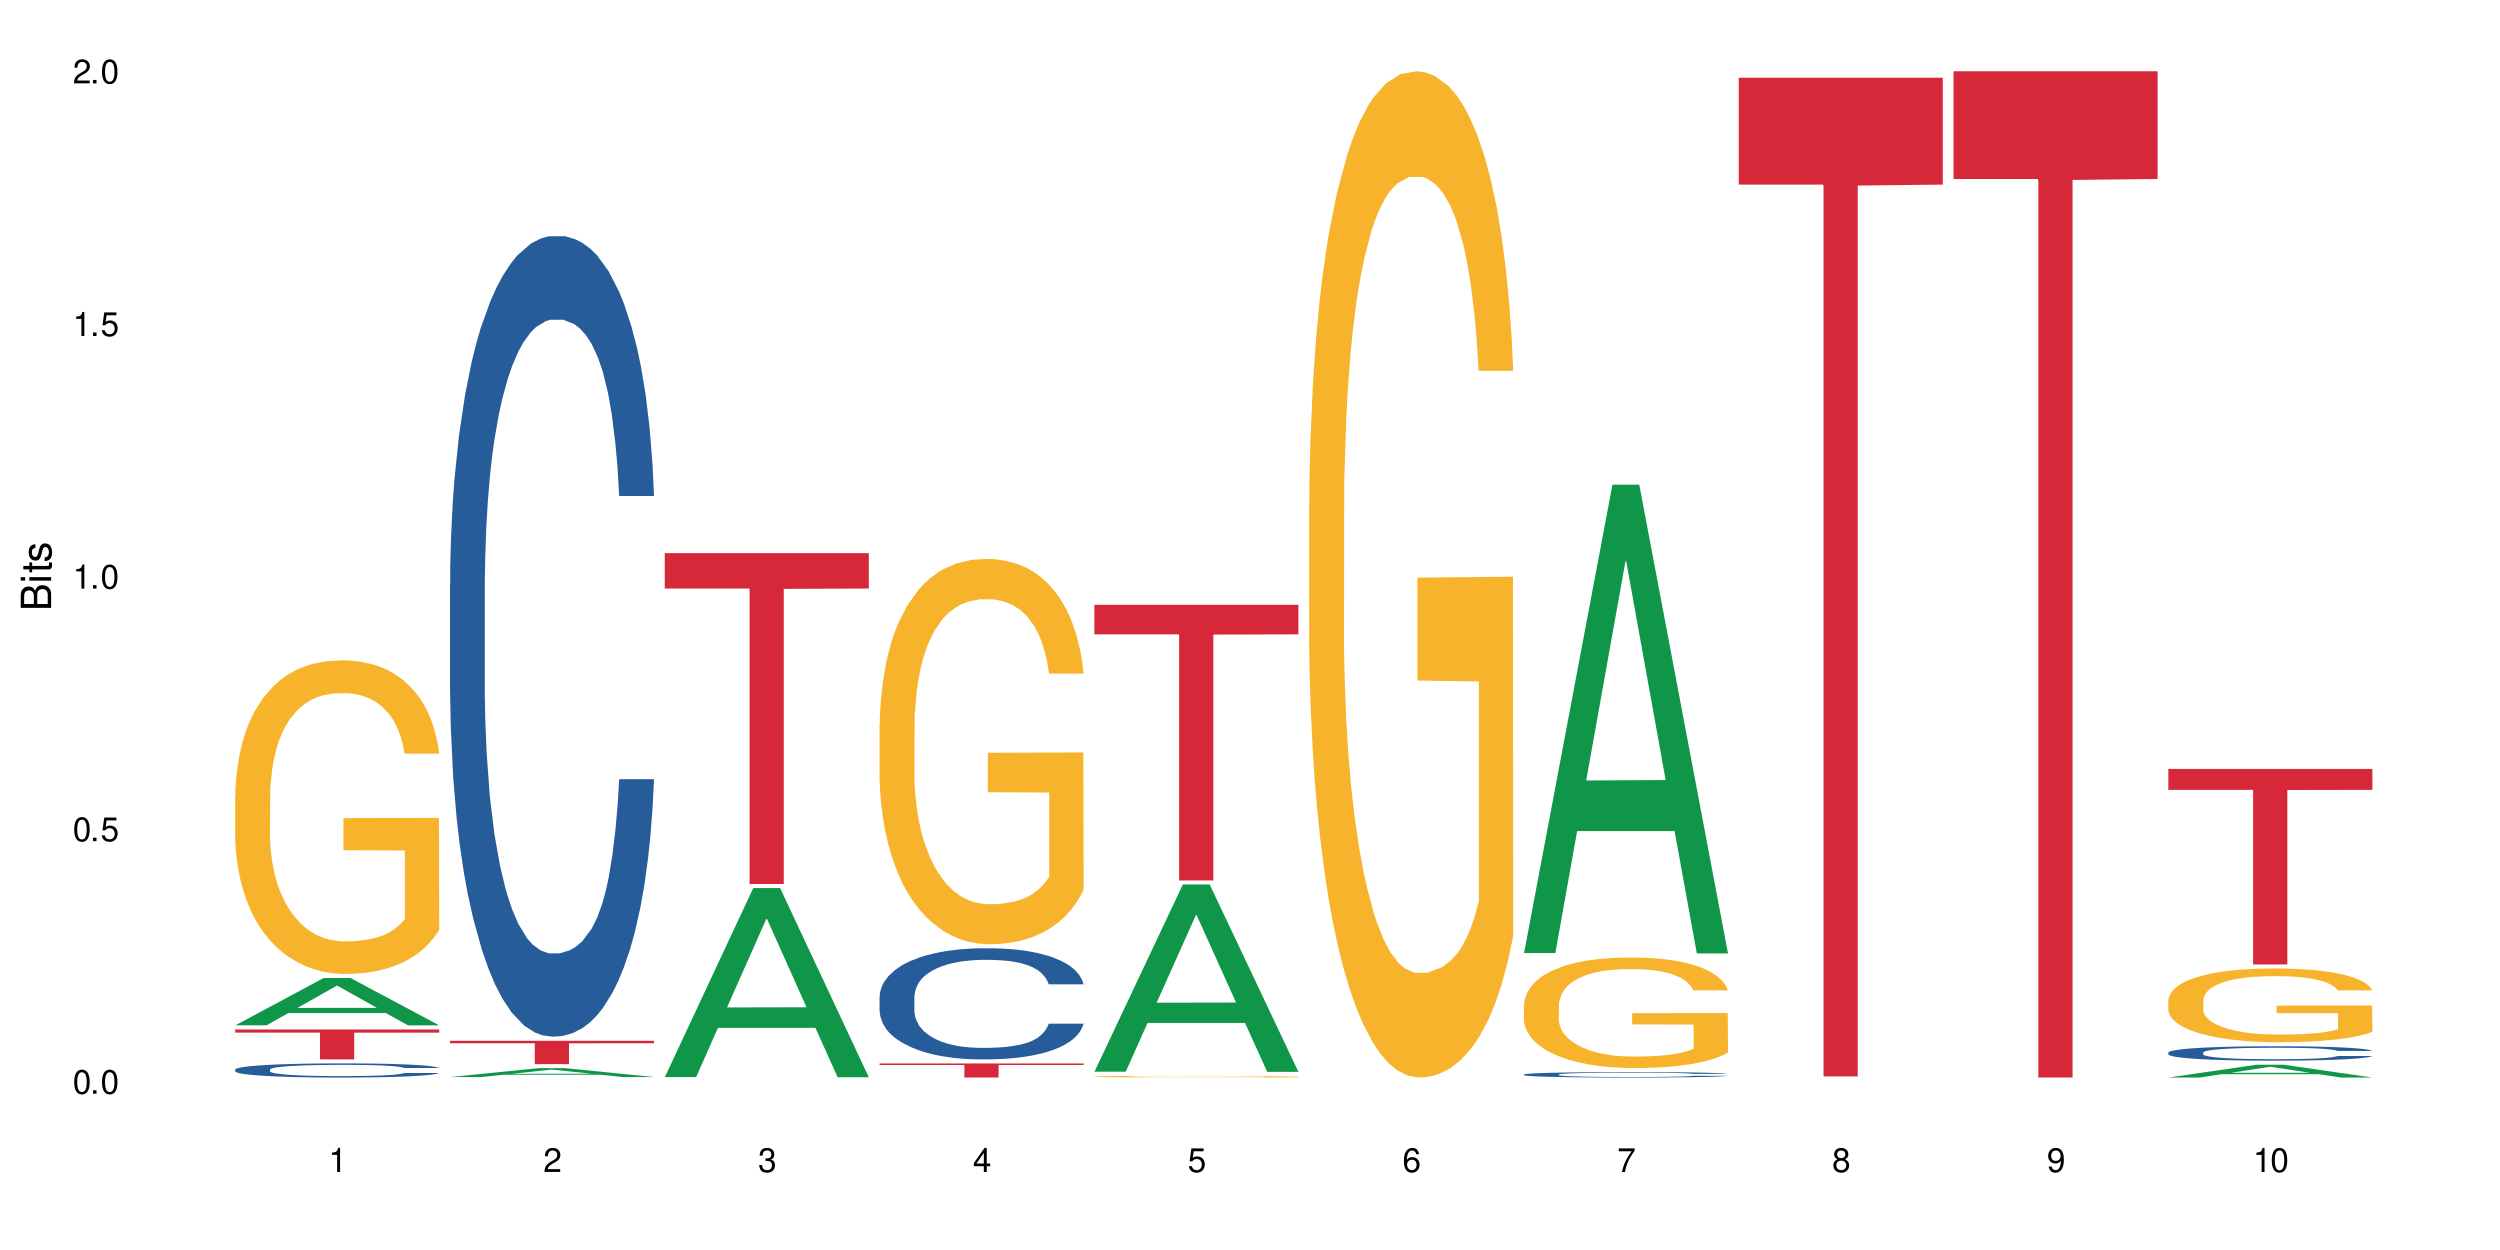 <?xml version="1.0" encoding="UTF-8"?>
<svg xmlns="http://www.w3.org/2000/svg" xmlns:xlink="http://www.w3.org/1999/xlink" width="720" height="360" viewBox="0 0 720 360">
<defs>
<g>
<g id="glyph-0-0">
</g>
<g id="glyph-0-1">
<path d="M 2.641 -6.938 C 2 -6.938 1.422 -6.656 1.078 -6.172 C 0.641 -5.562 0.406 -4.641 0.406 -3.359 C 0.406 -1.016 1.188 0.219 2.641 0.219 C 4.078 0.219 4.859 -1.016 4.859 -3.297 C 4.859 -4.641 4.656 -5.547 4.203 -6.172 C 3.844 -6.656 3.281 -6.938 2.641 -6.938 Z M 2.641 -6.188 C 3.547 -6.188 4 -5.25 4 -3.375 C 4 -1.406 3.562 -0.484 2.625 -0.484 C 1.734 -0.484 1.281 -1.438 1.281 -3.344 C 1.281 -5.25 1.734 -6.188 2.641 -6.188 Z M 2.641 -6.188 "/>
</g>
<g id="glyph-0-2">
<path d="M 1.828 -1 L 0.828 -1 L 0.828 0 L 1.828 0 Z M 1.828 -1 "/>
</g>
<g id="glyph-0-3">
<path d="M 4.562 -6.797 L 1.062 -6.797 L 0.547 -3.094 L 1.328 -3.094 C 1.719 -3.562 2.047 -3.734 2.578 -3.734 C 3.484 -3.734 4.062 -3.109 4.062 -2.094 C 4.062 -1.125 3.484 -0.531 2.578 -0.531 C 1.828 -0.531 1.375 -0.906 1.188 -1.672 L 0.328 -1.672 C 0.453 -1.109 0.547 -0.844 0.75 -0.594 C 1.125 -0.078 1.828 0.219 2.594 0.219 C 3.969 0.219 4.922 -0.781 4.922 -2.219 C 4.922 -3.562 4.031 -4.484 2.719 -4.484 C 2.25 -4.484 1.859 -4.359 1.469 -4.062 L 1.734 -5.969 L 4.562 -5.969 Z M 4.562 -6.797 "/>
</g>
<g id="glyph-0-4">
<path d="M 2.484 -4.938 L 2.484 0 L 3.328 0 L 3.328 -6.938 L 2.766 -6.938 C 2.469 -5.875 2.281 -5.734 0.984 -5.562 L 0.984 -4.938 Z M 2.484 -4.938 "/>
</g>
<g id="glyph-0-5">
<path d="M 4.859 -0.828 L 1.281 -0.828 C 1.359 -1.406 1.672 -1.781 2.5 -2.281 L 3.469 -2.828 C 4.406 -3.344 4.906 -4.062 4.906 -4.906 C 4.906 -5.484 4.672 -6.031 4.266 -6.406 C 3.859 -6.766 3.375 -6.938 2.719 -6.938 C 1.859 -6.938 1.219 -6.625 0.844 -6.031 C 0.609 -5.672 0.5 -5.234 0.484 -4.531 L 1.328 -4.531 C 1.359 -5.016 1.406 -5.281 1.531 -5.516 C 1.75 -5.938 2.188 -6.203 2.703 -6.203 C 3.469 -6.203 4.031 -5.641 4.031 -4.891 C 4.031 -4.344 3.719 -3.859 3.125 -3.516 L 2.234 -3 C 0.812 -2.172 0.406 -1.531 0.328 -0.016 L 4.859 -0.016 Z M 4.859 -0.828 "/>
</g>
<g id="glyph-0-6">
<path d="M 2.125 -3.188 L 2.578 -3.188 C 3.5 -3.188 3.984 -2.766 3.984 -1.922 C 3.984 -1.062 3.469 -0.531 2.594 -0.531 C 1.656 -0.531 1.203 -1 1.156 -2.016 L 0.312 -2.016 C 0.344 -1.453 0.438 -1.094 0.609 -0.781 C 0.953 -0.109 1.625 0.219 2.547 0.219 C 3.953 0.219 4.859 -0.625 4.859 -1.938 C 4.859 -2.828 4.516 -3.297 3.703 -3.594 C 4.344 -3.844 4.656 -4.328 4.656 -5.031 C 4.656 -6.219 3.875 -6.938 2.578 -6.938 C 1.203 -6.938 0.484 -6.172 0.453 -4.703 L 1.297 -4.703 C 1.312 -5.125 1.344 -5.359 1.453 -5.578 C 1.641 -5.969 2.062 -6.203 2.594 -6.203 C 3.344 -6.203 3.797 -5.75 3.797 -5 C 3.797 -4.516 3.609 -4.219 3.25 -4.047 C 3.016 -3.953 2.703 -3.922 2.125 -3.906 Z M 2.125 -3.188 "/>
</g>
<g id="glyph-0-7">
<path d="M 3.141 -1.672 L 3.141 0 L 3.984 0 L 3.984 -1.672 L 4.984 -1.672 L 4.984 -2.438 L 3.984 -2.438 L 3.984 -6.938 L 3.359 -6.938 L 0.266 -2.578 L 0.266 -1.672 Z M 3.141 -2.438 L 1 -2.438 L 3.141 -5.5 Z M 3.141 -2.438 "/>
</g>
<g id="glyph-0-8">
<path d="M 4.781 -5.125 C 4.609 -6.266 3.891 -6.938 2.844 -6.938 C 2.094 -6.938 1.422 -6.578 1.031 -5.953 C 0.594 -5.266 0.406 -4.422 0.406 -3.172 C 0.406 -2 0.578 -1.25 0.984 -0.641 C 1.359 -0.078 1.953 0.219 2.703 0.219 C 3.984 0.219 4.922 -0.75 4.922 -2.094 C 4.922 -3.375 4.062 -4.281 2.844 -4.281 C 2.172 -4.281 1.641 -4.031 1.281 -3.516 C 1.281 -5.234 1.828 -6.188 2.797 -6.188 C 3.391 -6.188 3.797 -5.797 3.938 -5.125 Z M 2.734 -3.531 C 3.547 -3.531 4.062 -2.953 4.062 -2.031 C 4.062 -1.156 3.484 -0.531 2.703 -0.531 C 1.922 -0.531 1.328 -1.188 1.328 -2.078 C 1.328 -2.938 1.906 -3.531 2.734 -3.531 Z M 2.734 -3.531 "/>
</g>
<g id="glyph-0-9">
<path d="M 4.984 -6.797 L 0.438 -6.797 L 0.438 -5.969 L 4.109 -5.969 C 2.5 -3.656 1.828 -2.234 1.328 0 L 2.219 0 C 2.594 -2.172 3.453 -4.047 4.984 -6.094 Z M 4.984 -6.797 "/>
</g>
<g id="glyph-0-10">
<path d="M 3.75 -3.656 C 4.469 -4.094 4.688 -4.438 4.688 -5.078 C 4.688 -6.172 3.844 -6.938 2.641 -6.938 C 1.438 -6.938 0.594 -6.172 0.594 -5.094 C 0.594 -4.438 0.812 -4.094 1.516 -3.656 C 0.734 -3.266 0.359 -2.703 0.359 -1.922 C 0.359 -0.656 1.281 0.219 2.641 0.219 C 3.984 0.219 4.922 -0.656 4.922 -1.922 C 4.922 -2.703 4.531 -3.266 3.75 -3.656 Z M 2.641 -6.188 C 3.359 -6.188 3.812 -5.75 3.812 -5.062 C 3.812 -4.406 3.344 -3.984 2.641 -3.984 C 1.922 -3.984 1.453 -4.406 1.453 -5.078 C 1.453 -5.75 1.922 -6.188 2.641 -6.188 Z M 2.641 -3.266 C 3.484 -3.266 4.062 -2.719 4.062 -1.906 C 4.062 -1.078 3.484 -0.531 2.625 -0.531 C 1.797 -0.531 1.219 -1.094 1.219 -1.906 C 1.219 -2.719 1.781 -3.266 2.641 -3.266 Z M 2.641 -3.266 "/>
</g>
<g id="glyph-0-11">
<path d="M 0.516 -1.578 C 0.672 -0.453 1.406 0.219 2.438 0.219 C 3.188 0.219 3.859 -0.141 4.266 -0.766 C 4.688 -1.453 4.891 -2.297 4.891 -3.547 C 4.891 -4.719 4.703 -5.453 4.312 -6.078 C 3.938 -6.641 3.344 -6.938 2.594 -6.938 C 1.297 -6.938 0.359 -5.969 0.359 -4.625 C 0.359 -3.344 1.234 -2.453 2.453 -2.453 C 3.094 -2.453 3.578 -2.672 4.016 -3.203 C 4 -1.484 3.469 -0.531 2.5 -0.531 C 1.906 -0.531 1.484 -0.906 1.359 -1.578 Z M 2.578 -6.203 C 3.375 -6.203 3.969 -5.531 3.969 -4.641 C 3.969 -3.797 3.391 -3.188 2.547 -3.188 C 1.734 -3.188 1.234 -3.766 1.234 -4.688 C 1.234 -5.562 1.797 -6.203 2.578 -6.203 Z M 2.578 -6.203 "/>
</g>
<g id="glyph-1-0">
</g>
<g id="glyph-1-1">
<path d="M 0 -0.953 L 0 -4.891 C 0 -5.719 -0.234 -6.344 -0.734 -6.797 C -1.188 -7.234 -1.812 -7.469 -2.5 -7.469 C -3.547 -7.469 -4.188 -7 -4.625 -5.875 C -4.984 -6.688 -5.625 -7.094 -6.531 -7.094 C -7.172 -7.094 -7.734 -6.859 -8.141 -6.391 C -8.562 -5.922 -8.75 -5.344 -8.75 -4.5 L -8.75 -0.953 Z M -4.984 -2.062 L -7.766 -2.062 L -7.766 -4.219 C -7.766 -4.844 -7.688 -5.203 -7.453 -5.5 C -7.219 -5.812 -6.859 -5.969 -6.375 -5.969 C -5.891 -5.969 -5.531 -5.812 -5.297 -5.5 C -5.062 -5.203 -4.984 -4.844 -4.984 -4.219 Z M -0.984 -2.062 L -4 -2.062 L -4 -4.781 C -4 -5.766 -3.438 -6.359 -2.484 -6.359 C -1.547 -6.359 -0.984 -5.766 -0.984 -4.781 Z M -0.984 -2.062 "/>
</g>
<g id="glyph-1-2">
<path d="M -6.281 -1.797 L -6.281 -0.797 L 0 -0.797 L 0 -1.797 Z M -8.75 -1.797 L -8.75 -0.797 L -7.484 -0.797 L -7.484 -1.797 Z M -8.75 -1.797 "/>
</g>
<g id="glyph-1-3">
<path d="M -6.281 -3.047 L -6.281 -2.016 L -8.016 -2.016 L -8.016 -1.016 L -6.281 -1.016 L -6.281 -0.172 L -5.469 -0.172 L -5.469 -1.016 L -0.719 -1.016 C -0.078 -1.016 0.281 -1.453 0.281 -2.234 C 0.281 -2.5 0.25 -2.719 0.188 -3.047 L -0.641 -3.047 C -0.609 -2.906 -0.594 -2.766 -0.594 -2.562 C -0.594 -2.141 -0.719 -2.016 -1.156 -2.016 L -5.469 -2.016 L -5.469 -3.047 Z M -6.281 -3.047 "/>
</g>
<g id="glyph-1-4">
<path d="M -4.531 -5.25 C -5.766 -5.25 -6.469 -4.422 -6.469 -2.969 C -6.469 -1.516 -5.719 -0.562 -4.547 -0.562 C -3.562 -0.562 -3.094 -1.062 -2.734 -2.562 L -2.516 -3.484 C -2.344 -4.188 -2.094 -4.469 -1.641 -4.469 C -1.047 -4.469 -0.641 -3.875 -0.641 -3 C -0.641 -2.453 -0.797 -2 -1.062 -1.75 C -1.25 -1.594 -1.422 -1.531 -1.875 -1.469 L -1.875 -0.406 C -0.422 -0.453 0.281 -1.266 0.281 -2.922 C 0.281 -4.5 -0.5 -5.516 -1.719 -5.516 C -2.656 -5.516 -3.172 -4.984 -3.469 -3.734 L -3.703 -2.766 C -3.891 -1.953 -4.156 -1.609 -4.594 -1.609 C -5.188 -1.609 -5.547 -2.125 -5.547 -2.938 C -5.547 -3.75 -5.203 -4.172 -4.531 -4.203 Z M -4.531 -5.25 "/>
</g>
</g>
</defs>
<rect x="-72" y="-36" width="864" height="432" fill="rgb(100%, 100%, 100%)" fill-opacity="1"/>
<path fill-rule="nonzero" fill="rgb(6.275%, 58.824%, 28.235%)" fill-opacity="1" d="M 67.73 295.301 L 67.793 295.289 L 93.223 281.664 L 100.945 281.664 L 126.5 295.312 L 117.52 295.312 L 111.117 291.75 L 83.051 291.75 L 76.773 295.301 L 67.73 295.301 L 85.75 290.277 L 108.543 290.262 L 97.176 283.895 L 97.051 283.879 L 96.926 283.918 L 85.688 290.262 L 85.75 290.277 Z M 67.73 295.301 "/>
<path fill-rule="nonzero" fill="rgb(14.51%, 36.078%, 60%)" fill-opacity="1" d="M 67.73 308.031 L 67.801 308.027 L 67.801 307.938 L 68.02 307.797 L 68.52 307.617 L 69.02 307.496 L 70.312 307.277 L 72.102 307.062 L 73.965 306.898 L 75.328 306.805 L 76.547 306.73 L 79.34 306.59 L 81.133 306.52 L 83.066 306.457 L 85.434 306.395 L 87.152 306.355 L 91.023 306.297 L 93.891 306.27 L 96.113 306.262 L 100.914 306.262 L 103.781 306.273 L 105.859 306.293 L 108.152 306.324 L 110.086 306.355 L 113.457 306.438 L 116.465 306.543 L 117.828 306.602 L 119.977 306.719 L 121.625 306.828 L 122.773 306.926 L 124.062 307.062 L 125.207 307.23 L 126.07 307.422 L 126.5 307.582 L 116.465 307.582 L 115.965 307.434 L 115.391 307.316 L 114.316 307.164 L 113.238 307.059 L 111.734 306.949 L 110.375 306.879 L 108.512 306.809 L 106.863 306.762 L 105.141 306.73 L 103.492 306.707 L 100.34 306.684 L 96.684 306.684 L 95.324 306.691 L 92.527 306.723 L 91.023 306.746 L 88.871 306.801 L 87.367 306.848 L 85.578 306.922 L 84.359 306.984 L 82.852 307.082 L 81.777 307.168 L 80.559 307.293 L 79.844 307.383 L 79.199 307.488 L 78.625 307.613 L 78.195 307.742 L 77.906 307.879 L 77.766 308.012 L 77.766 308.59 L 77.906 308.723 L 78.266 308.879 L 79.199 309.109 L 80.559 309.305 L 82.137 309.461 L 83.641 309.574 L 84.5 309.625 L 85.648 309.684 L 87.441 309.758 L 90.02 309.832 L 91.523 309.863 L 93.816 309.895 L 96.184 309.906 L 99.336 309.906 L 102.133 309.895 L 103.996 309.875 L 105.93 309.844 L 108.582 309.781 L 110.23 309.723 L 111.664 309.652 L 112.738 309.582 L 113.457 309.52 L 114.531 309.406 L 115.391 309.277 L 116.035 309.148 L 116.465 309.023 L 126.5 309.023 L 126.07 309.172 L 125.422 309.316 L 124.777 309.426 L 123.777 309.555 L 122.629 309.668 L 120.98 309.801 L 119.617 309.887 L 117.828 309.98 L 116.18 310.051 L 114.387 310.113 L 111.734 310.188 L 110.016 310.223 L 108.152 310.258 L 105.93 310.289 L 103.137 310.312 L 100.125 310.328 L 97.328 310.332 L 94.32 310.324 L 92.098 310.309 L 89.16 310.277 L 85.504 310.211 L 82.852 310.141 L 80.773 310.066 L 78.984 309.992 L 76.977 309.895 L 74.395 309.73 L 72.82 309.602 L 71.746 309.5 L 70.527 309.352 L 69.664 309.223 L 68.664 309.016 L 67.945 308.75 L 67.73 308.547 Z M 67.73 308.031 "/>
<path fill-rule="nonzero" fill="rgb(96.863%, 70.196%, 16.863%)" fill-opacity="1" d="M 67.73 228.859 L 67.801 228.773 L 67.801 227.125 L 68.09 223.414 L 68.805 218.297 L 69.738 214.09 L 70.742 210.793 L 71.387 209.059 L 72.461 206.586 L 73.395 204.77 L 75.758 201.059 L 78.77 197.594 L 80.418 196.105 L 82.281 194.703 L 84.93 193.137 L 86.148 192.559 L 89.875 191.238 L 94.105 190.414 L 98.762 190.168 L 100.914 190.25 L 103.852 190.582 L 107.863 191.488 L 110.16 192.312 L 111.949 193.137 L 113.812 194.211 L 116.105 195.859 L 118.258 197.84 L 119.977 199.82 L 121.695 202.293 L 123.129 204.934 L 124.348 207.82 L 125.422 211.285 L 126.07 214.172 L 126.5 217.062 L 116.535 217.062 L 115.965 214.172 L 115.32 211.945 L 114.242 209.223 L 113.168 207.242 L 112.094 205.676 L 110.086 203.531 L 108.367 202.211 L 106.215 201.059 L 104.137 200.316 L 101.773 199.82 L 100.34 199.656 L 96.543 199.656 L 93.102 200.23 L 91.094 200.891 L 89.66 201.551 L 87.656 202.789 L 86.438 203.781 L 85.719 204.438 L 83.57 206.996 L 82.137 209.305 L 81.348 210.875 L 80.344 213.348 L 79.629 215.574 L 78.84 218.875 L 78.41 221.352 L 77.836 226.961 L 77.766 241.809 L 77.98 244.945 L 78.41 248.328 L 78.984 251.297 L 79.844 254.43 L 80.703 256.824 L 82.207 260.039 L 83.496 262.188 L 84.5 263.59 L 86.438 265.816 L 87.227 266.559 L 89.09 268.043 L 91.023 269.199 L 93.387 270.188 L 95.18 270.684 L 98.047 271.094 L 101.703 271.094 L 106 270.602 L 108.727 269.941 L 110.59 269.281 L 111.809 268.703 L 113.312 267.797 L 114.387 266.969 L 115.391 266.062 L 116.609 264.66 L 116.609 244.945 L 98.906 244.863 L 98.906 235.621 L 126.426 235.539 L 126.5 267.797 L 124.992 270.023 L 123.129 272.168 L 121.34 273.816 L 119.477 275.219 L 116.824 276.789 L 114.672 277.777 L 111.375 278.934 L 108.367 279.676 L 105.215 280.168 L 102.418 280.418 L 99.121 280.5 L 96.184 280.336 L 93.031 279.84 L 90.52 279.18 L 88.227 278.355 L 85.934 277.281 L 83.066 275.551 L 81.203 274.148 L 79.27 272.414 L 77.336 270.352 L 75.613 268.125 L 74.469 266.395 L 73.32 264.414 L 72.102 261.938 L 70.957 259.133 L 70.098 256.578 L 69.309 253.688 L 68.734 250.965 L 68.16 247.254 L 67.875 244.285 L 67.73 241.727 Z M 67.73 228.859 "/>
<path fill-rule="nonzero" fill="rgb(83.922%, 15.686%, 22.353%)" fill-opacity="1" d="M 67.73 296.477 L 126.5 296.477 L 126.5 297.398 L 102.008 297.406 L 102.008 305.098 L 92.152 305.098 L 92.152 297.414 L 92.008 297.398 L 67.73 297.398 Z M 67.73 296.477 "/>
<path fill-rule="nonzero" fill="rgb(6.275%, 58.824%, 28.235%)" fill-opacity="1" d="M 129.594 310.191 L 129.656 310.188 L 155.082 307.625 L 162.805 307.625 L 188.359 310.195 L 179.383 310.195 L 172.977 309.523 L 144.91 309.523 L 138.633 310.191 L 129.594 310.191 L 147.613 309.246 L 170.402 309.242 L 159.039 308.047 L 158.914 308.043 L 158.789 308.051 L 147.547 309.242 L 147.613 309.246 Z M 129.594 310.191 "/>
<path fill-rule="nonzero" fill="rgb(14.51%, 36.078%, 60%)" fill-opacity="1" d="M 129.594 168.355 L 129.664 168.145 L 129.664 163.086 L 129.879 155.078 L 130.379 144.965 L 130.883 138.012 L 132.172 125.578 L 133.965 113.566 L 135.828 104.293 L 137.188 98.816 L 138.406 94.602 L 141.203 86.805 L 142.992 82.801 L 144.93 79.219 L 147.293 75.637 L 149.016 73.527 L 152.883 70.156 L 155.75 68.684 L 157.973 68.051 L 162.773 68.051 L 165.641 68.895 L 167.719 69.945 L 170.012 71.633 L 171.949 73.527 L 175.316 78.164 L 178.324 84.066 L 179.688 87.438 L 181.836 93.969 L 183.484 100.293 L 184.633 105.77 L 185.922 113.566 L 187.07 123.051 L 187.93 133.797 L 188.359 142.855 L 178.324 142.855 L 177.824 134.43 L 177.25 127.895 L 176.176 119.258 L 175.102 113.145 L 173.598 107.035 L 172.234 103.031 L 170.371 99.027 L 168.723 96.496 L 167.004 94.602 L 165.355 93.336 L 162.199 92.074 L 158.547 92.074 L 157.184 92.496 L 154.391 94.18 L 152.883 95.656 L 150.734 98.605 L 149.23 101.344 L 147.438 105.559 L 146.219 109.141 L 144.715 114.621 L 143.641 119.469 L 142.422 126.422 L 141.703 131.688 L 141.059 137.59 L 140.484 144.543 L 140.055 151.918 L 139.77 159.715 L 139.625 167.301 L 139.625 199.965 L 139.77 207.551 L 140.129 216.398 L 141.059 229.254 L 142.422 240.422 L 143.996 249.273 L 145.504 255.594 L 146.363 258.543 L 147.508 261.914 L 149.301 266.129 L 151.879 270.344 L 153.387 272.031 L 155.68 273.715 L 158.043 274.559 L 161.199 274.559 L 163.992 273.715 L 165.855 272.664 L 167.789 270.977 L 170.441 267.395 L 172.09 264.023 L 173.523 260.02 L 174.598 256.016 L 175.316 252.645 L 176.391 246.113 L 177.25 238.945 L 177.895 231.57 L 178.324 224.406 L 188.359 224.406 L 187.93 232.836 L 187.285 241.055 L 186.641 247.164 L 185.637 254.539 L 184.488 261.074 L 182.84 268.449 L 181.48 273.297 L 179.688 278.562 L 178.039 282.566 L 176.246 286.148 L 173.598 290.363 L 171.875 292.473 L 170.012 294.367 L 167.789 296.055 L 164.996 297.527 L 161.984 298.371 L 159.191 298.582 L 156.18 298.16 L 153.957 297.316 L 151.02 295.422 L 147.367 291.629 L 144.715 287.625 L 142.637 283.621 L 140.844 279.406 L 138.836 273.715 L 136.258 264.445 L 134.68 257.281 L 133.605 251.379 L 132.387 243.16 L 131.527 235.785 L 130.523 223.984 L 129.809 209.023 L 129.594 197.434 Z M 129.594 168.355 "/>
<path fill-rule="nonzero" fill="rgb(83.922%, 15.686%, 22.353%)" fill-opacity="1" d="M 129.594 299.746 L 188.359 299.746 L 188.359 300.465 L 163.867 300.473 L 163.867 306.461 L 154.012 306.461 L 154.012 300.477 L 153.871 300.465 L 129.594 300.465 Z M 129.594 299.746 "/>
<path fill-rule="nonzero" fill="rgb(6.275%, 58.824%, 28.235%)" fill-opacity="1" d="M 191.453 310.195 L 191.516 310.145 L 216.945 255.754 L 224.668 255.754 L 250.219 310.246 L 241.242 310.246 L 234.84 296.02 L 206.773 296.02 L 200.492 310.195 L 191.453 310.195 L 209.473 290.137 L 232.266 290.086 L 220.898 264.656 L 220.773 264.605 L 220.648 264.758 L 209.41 290.086 L 209.473 290.137 Z M 191.453 310.195 "/>
<path fill-rule="nonzero" fill="rgb(83.922%, 15.686%, 22.353%)" fill-opacity="1" d="M 191.453 159.301 L 250.219 159.301 L 250.219 169.5 L 225.727 169.59 L 225.727 254.59 L 215.875 254.59 L 215.875 169.68 L 215.73 169.5 L 191.453 169.5 Z M 191.453 159.301 "/>
<path fill-rule="nonzero" fill="rgb(14.51%, 36.078%, 60%)" fill-opacity="1" d="M 253.312 287.039 L 253.387 287.008 L 253.387 286.305 L 253.602 285.195 L 254.102 283.789 L 254.605 282.824 L 255.895 281.098 L 257.684 279.43 L 259.547 278.145 L 260.91 277.383 L 262.129 276.797 L 264.922 275.715 L 266.715 275.16 L 268.652 274.664 L 271.016 274.164 L 272.734 273.871 L 276.605 273.406 L 279.473 273.199 L 281.695 273.113 L 286.496 273.113 L 289.363 273.23 L 291.441 273.375 L 293.734 273.609 L 295.668 273.871 L 299.039 274.516 L 302.047 275.336 L 303.41 275.805 L 305.559 276.711 L 307.207 277.59 L 308.355 278.348 L 309.645 279.43 L 310.793 280.746 L 311.652 282.238 L 312.082 283.496 L 302.047 283.496 L 301.547 282.328 L 300.973 281.422 L 299.898 280.223 L 298.824 279.371 L 297.316 278.523 L 295.957 277.969 L 294.094 277.414 L 292.445 277.062 L 290.723 276.797 L 289.074 276.621 L 285.922 276.449 L 282.266 276.449 L 280.906 276.508 L 278.109 276.738 L 276.605 276.945 L 274.457 277.355 L 272.949 277.734 L 271.16 278.32 L 269.941 278.816 L 268.434 279.578 L 267.359 280.25 L 266.141 281.215 L 265.426 281.949 L 264.781 282.766 L 264.207 283.73 L 263.777 284.758 L 263.492 285.84 L 263.348 286.891 L 263.348 291.426 L 263.492 292.48 L 263.848 293.707 L 264.781 295.492 L 266.141 297.043 L 267.719 298.273 L 269.223 299.148 L 270.082 299.559 L 271.23 300.027 L 273.023 300.613 L 275.602 301.199 L 277.105 301.43 L 279.402 301.664 L 281.766 301.781 L 284.918 301.781 L 287.715 301.664 L 289.578 301.52 L 291.512 301.285 L 294.164 300.789 L 295.812 300.32 L 297.246 299.766 L 298.32 299.207 L 299.039 298.738 L 300.113 297.832 L 300.973 296.84 L 301.617 295.816 L 302.047 294.82 L 312.082 294.82 L 311.652 295.988 L 311.008 297.133 L 310.363 297.98 L 309.359 299.004 L 308.211 299.91 L 306.562 300.934 L 305.203 301.605 L 303.41 302.34 L 301.762 302.895 L 299.969 303.391 L 297.316 303.977 L 295.598 304.27 L 293.734 304.531 L 291.512 304.766 L 288.719 304.973 L 285.707 305.09 L 282.914 305.117 L 279.902 305.059 L 277.68 304.941 L 274.742 304.68 L 271.086 304.152 L 268.434 303.598 L 266.355 303.039 L 264.566 302.457 L 262.559 301.664 L 259.98 300.379 L 258.402 299.383 L 257.328 298.566 L 256.109 297.422 L 255.25 296.398 L 254.246 294.762 L 253.527 292.684 L 253.312 291.074 Z M 253.312 287.039 "/>
<path fill-rule="nonzero" fill="rgb(96.863%, 70.196%, 16.863%)" fill-opacity="1" d="M 253.312 208.492 L 253.387 208.391 L 253.387 206.363 L 253.672 201.805 L 254.387 195.52 L 255.32 190.348 L 256.324 186.293 L 256.969 184.164 L 258.043 181.125 L 258.977 178.895 L 261.34 174.332 L 264.352 170.074 L 266 168.25 L 267.863 166.527 L 270.516 164.602 L 271.73 163.891 L 275.461 162.27 L 279.688 161.258 L 284.348 160.953 L 286.496 161.055 L 289.434 161.461 L 293.449 162.574 L 295.742 163.59 L 297.531 164.602 L 299.395 165.918 L 301.691 167.945 L 303.84 170.379 L 305.559 172.812 L 307.281 175.852 L 308.715 179.098 L 309.93 182.645 L 311.008 186.902 L 311.652 190.449 L 312.082 193.996 L 302.121 193.996 L 301.547 190.449 L 300.902 187.715 L 299.824 184.367 L 298.75 181.934 L 297.676 180.008 L 295.668 177.375 L 293.949 175.754 L 291.801 174.332 L 289.723 173.422 L 287.355 172.812 L 285.922 172.609 L 282.125 172.609 L 278.684 173.32 L 276.676 174.129 L 275.242 174.941 L 273.238 176.461 L 272.02 177.68 L 271.301 178.488 L 269.152 181.633 L 267.719 184.469 L 266.93 186.395 L 265.926 189.438 L 265.211 192.172 L 264.422 196.227 L 263.992 199.27 L 263.418 206.16 L 263.348 224.406 L 263.562 228.258 L 263.992 232.414 L 264.566 236.066 L 265.426 239.918 L 266.285 242.855 L 267.789 246.809 L 269.082 249.445 L 270.082 251.168 L 272.02 253.906 L 272.809 254.816 L 274.672 256.641 L 276.605 258.062 L 278.973 259.277 L 280.762 259.887 L 283.629 260.395 L 287.285 260.395 L 291.586 259.785 L 294.309 258.973 L 296.172 258.164 L 297.391 257.453 L 298.895 256.34 L 299.969 255.324 L 300.973 254.211 L 302.191 252.484 L 302.191 228.258 L 284.488 228.16 L 284.488 216.805 L 312.008 216.703 L 312.082 256.34 L 310.578 259.074 L 308.715 261.711 L 306.922 263.738 L 305.059 265.461 L 302.406 267.387 L 300.258 268.602 L 296.961 270.023 L 293.949 270.934 L 290.797 271.543 L 288 271.848 L 284.703 271.949 L 281.766 271.746 L 278.613 271.137 L 276.105 270.328 L 273.812 269.312 L 271.516 267.996 L 268.652 265.867 L 266.789 264.145 L 264.852 262.016 L 262.918 259.48 L 261.195 256.742 L 260.051 254.613 L 258.902 252.184 L 257.684 249.141 L 256.539 245.695 L 255.68 242.551 L 254.891 239.004 L 254.316 235.66 L 253.742 231.098 L 253.457 227.449 L 253.312 224.305 Z M 253.312 208.492 "/>
<path fill-rule="nonzero" fill="rgb(83.922%, 15.686%, 22.353%)" fill-opacity="1" d="M 253.312 306.281 L 312.082 306.281 L 312.082 306.715 L 287.59 306.719 L 287.59 310.332 L 277.734 310.332 L 277.734 306.723 L 277.594 306.715 L 253.312 306.715 Z M 253.312 306.281 "/>
<path fill-rule="nonzero" fill="rgb(6.275%, 58.824%, 28.235%)" fill-opacity="1" d="M 315.176 308.645 L 315.238 308.594 L 340.664 254.734 L 348.387 254.734 L 373.941 308.695 L 364.965 308.695 L 358.559 294.609 L 330.496 294.609 L 324.215 308.645 L 315.176 308.645 L 333.195 288.781 L 355.984 288.73 L 344.621 263.551 L 344.496 263.5 L 344.371 263.652 L 333.133 288.73 L 333.195 288.781 Z M 315.176 308.645 "/>
<path fill-rule="nonzero" fill="rgb(96.863%, 70.196%, 16.863%)" fill-opacity="1" d="M 315.176 310.062 L 315.246 310.062 L 315.246 310.051 L 315.531 310.031 L 316.25 310.008 L 317.18 309.984 L 318.184 309.969 L 318.828 309.957 L 319.906 309.945 L 320.836 309.934 L 323.203 309.914 L 326.211 309.898 L 327.859 309.891 L 329.723 309.883 L 332.375 309.875 L 333.594 309.871 L 337.32 309.863 L 341.547 309.859 L 351.297 309.859 L 355.309 309.867 L 357.602 309.871 L 359.395 309.875 L 361.258 309.879 L 363.551 309.891 L 365.699 309.898 L 367.422 309.91 L 369.141 309.922 L 370.574 309.938 L 371.793 309.953 L 372.867 309.969 L 373.512 309.984 L 373.941 310 L 363.98 310 L 363.406 309.984 L 362.762 309.973 L 361.688 309.957 L 360.613 309.949 L 359.535 309.941 L 357.531 309.93 L 355.809 309.922 L 353.66 309.914 L 351.582 309.914 L 349.215 309.91 L 340.547 309.91 L 338.539 309.914 L 337.105 309.918 L 335.098 309.926 L 333.879 309.93 L 333.164 309.934 L 331.012 309.945 L 329.578 309.961 L 328.793 309.969 L 327.789 309.98 L 327.07 309.992 L 326.281 310.008 L 325.852 310.023 L 325.281 310.051 L 325.207 310.129 L 325.422 310.145 L 325.852 310.164 L 326.426 310.18 L 327.285 310.195 L 328.145 310.207 L 329.652 310.227 L 330.941 310.238 L 331.945 310.242 L 333.879 310.254 L 334.668 310.258 L 336.531 310.266 L 338.465 310.273 L 340.832 310.277 L 342.625 310.281 L 353.445 310.281 L 356.168 310.277 L 358.031 310.273 L 359.25 310.27 L 360.754 310.266 L 361.832 310.262 L 362.832 310.258 L 364.051 310.25 L 364.051 310.145 L 346.352 310.145 L 346.352 310.098 L 373.871 310.098 L 373.941 310.266 L 372.438 310.277 L 370.574 310.289 L 368.781 310.297 L 366.918 310.305 L 364.266 310.312 L 362.117 310.316 L 358.82 310.324 L 355.809 310.328 L 352.656 310.332 L 343.625 310.332 L 340.473 310.328 L 337.965 310.324 L 333.379 310.316 L 330.512 310.305 L 328.648 310.301 L 326.715 310.289 L 324.777 310.277 L 323.059 310.266 L 321.91 310.258 L 320.766 310.25 L 319.547 310.234 L 318.398 310.219 L 317.539 310.207 L 316.75 310.191 L 316.18 310.176 L 315.605 310.156 L 315.316 310.145 L 315.176 310.129 Z M 315.176 310.062 "/>
<path fill-rule="nonzero" fill="rgb(83.922%, 15.686%, 22.353%)" fill-opacity="1" d="M 315.176 174.188 L 373.941 174.188 L 373.941 182.688 L 349.449 182.762 L 349.449 253.57 L 339.594 253.57 L 339.594 182.836 L 339.453 182.688 L 315.176 182.688 Z M 315.176 174.188 "/>
<path fill-rule="nonzero" fill="rgb(96.863%, 70.196%, 16.863%)" fill-opacity="1" d="M 377.035 144.652 L 377.105 144.387 L 377.105 139.094 L 377.395 127.184 L 378.109 110.777 L 379.043 97.277 L 380.047 86.691 L 380.691 81.133 L 381.766 73.195 L 382.695 67.371 L 385.062 55.461 L 388.07 44.348 L 389.719 39.582 L 391.582 35.082 L 394.234 30.055 L 395.453 28.203 L 399.18 23.965 L 403.41 21.32 L 408.066 20.527 L 410.219 20.789 L 413.156 21.848 L 417.168 24.762 L 419.461 27.406 L 421.254 30.055 L 423.117 33.496 L 425.41 38.789 L 427.562 45.141 L 429.281 51.492 L 431 59.43 L 432.434 67.902 L 433.652 77.164 L 434.727 88.281 L 435.375 97.543 L 435.805 106.805 L 425.84 106.805 L 425.27 97.543 L 424.621 90.398 L 423.547 81.664 L 422.473 75.312 L 421.398 70.281 L 419.391 63.402 L 417.672 59.168 L 415.52 55.461 L 413.441 53.078 L 411.078 51.492 L 409.645 50.961 L 405.848 50.961 L 402.406 52.816 L 400.398 54.934 L 398.965 57.051 L 396.961 61.02 L 395.742 64.195 L 395.023 66.312 L 392.875 74.516 L 391.441 81.93 L 390.652 86.957 L 389.648 94.898 L 388.934 102.043 L 388.145 112.629 L 387.715 120.57 L 387.141 138.566 L 387.07 186.207 L 387.285 196.262 L 387.715 207.113 L 388.289 216.641 L 389.148 226.699 L 390.008 234.375 L 391.512 244.695 L 392.801 251.578 L 393.805 256.078 L 395.742 263.223 L 396.527 265.605 L 398.391 270.367 L 400.328 274.074 L 402.691 277.25 L 404.484 278.836 L 407.352 280.16 L 411.008 280.16 L 415.305 278.574 L 418.031 276.457 L 419.895 274.34 L 421.109 272.484 L 422.617 269.574 L 423.691 266.926 L 424.695 264.016 L 425.914 259.516 L 425.914 196.262 L 408.211 195.996 L 408.211 166.355 L 435.73 166.09 L 435.805 269.574 L 434.297 276.719 L 432.434 283.602 L 430.645 288.895 L 428.781 293.395 L 426.129 298.422 L 423.977 301.598 L 420.68 305.305 L 417.672 307.688 L 414.52 309.273 L 411.723 310.066 L 408.426 310.332 L 405.488 309.805 L 402.336 308.215 L 399.824 306.098 L 397.531 303.453 L 395.238 300.012 L 392.371 294.453 L 390.508 289.953 L 388.574 284.395 L 386.641 277.777 L 384.918 270.633 L 383.773 265.074 L 382.625 258.723 L 381.406 250.781 L 380.262 241.785 L 379.398 233.578 L 378.613 224.316 L 378.039 215.582 L 377.465 203.672 L 377.18 194.145 L 377.035 185.941 Z M 377.035 144.652 "/>
<path fill-rule="nonzero" fill="rgb(6.275%, 58.824%, 28.235%)" fill-opacity="1" d="M 438.895 274.477 L 438.957 274.348 L 464.387 139.582 L 472.109 139.582 L 497.664 274.602 L 488.688 274.602 L 482.281 239.355 L 454.215 239.355 L 447.938 274.477 L 438.895 274.477 L 456.914 224.777 L 479.707 224.652 L 468.344 161.641 L 468.219 161.516 L 468.09 161.895 L 456.852 224.652 L 456.914 224.777 Z M 438.895 274.477 "/>
<path fill-rule="nonzero" fill="rgb(14.51%, 36.078%, 60%)" fill-opacity="1" d="M 438.895 309.445 L 438.969 309.445 L 438.969 309.41 L 439.184 309.355 L 439.684 309.285 L 440.188 309.238 L 441.477 309.156 L 443.27 309.074 L 445.133 309.008 L 446.492 308.973 L 447.711 308.945 L 450.508 308.891 L 452.297 308.863 L 454.234 308.84 L 456.598 308.816 L 458.316 308.801 L 462.188 308.777 L 465.055 308.766 L 467.277 308.762 L 472.078 308.762 L 474.945 308.77 L 477.023 308.777 L 479.316 308.789 L 481.254 308.801 L 484.621 308.832 L 487.629 308.871 L 488.992 308.895 L 491.141 308.938 L 492.789 308.98 L 493.938 309.02 L 495.227 309.074 L 496.375 309.137 L 497.234 309.211 L 497.664 309.273 L 487.629 309.273 L 487.129 309.215 L 486.555 309.172 L 485.48 309.113 L 484.406 309.07 L 482.898 309.027 L 481.539 309 L 479.676 308.973 L 478.027 308.957 L 476.309 308.945 L 474.66 308.934 L 471.504 308.926 L 467.852 308.926 L 466.488 308.93 L 463.691 308.941 L 462.188 308.949 L 460.039 308.973 L 458.535 308.988 L 456.742 309.02 L 455.523 309.043 L 454.02 309.078 L 452.941 309.113 L 451.727 309.16 L 451.008 309.195 L 450.363 309.234 L 449.789 309.285 L 449.359 309.332 L 449.074 309.387 L 448.93 309.438 L 448.93 309.66 L 449.074 309.711 L 449.43 309.773 L 450.363 309.859 L 451.727 309.938 L 453.301 309.996 L 454.805 310.039 L 455.668 310.059 L 456.812 310.082 L 458.605 310.113 L 461.184 310.141 L 462.691 310.152 L 464.984 310.164 L 467.348 310.168 L 470.5 310.168 L 473.297 310.164 L 475.16 310.156 L 477.094 310.145 L 479.746 310.121 L 481.395 310.098 L 482.828 310.07 L 483.902 310.043 L 484.621 310.02 L 485.695 309.977 L 486.555 309.926 L 487.199 309.875 L 487.629 309.828 L 497.664 309.828 L 497.234 309.887 L 496.59 309.941 L 495.945 309.98 L 494.941 310.031 L 493.793 310.078 L 492.145 310.129 L 490.785 310.16 L 488.992 310.195 L 487.344 310.223 L 485.551 310.246 L 482.898 310.277 L 481.18 310.289 L 479.316 310.305 L 477.094 310.316 L 474.301 310.324 L 471.289 310.332 L 468.496 310.332 L 465.484 310.328 L 463.262 310.324 L 460.324 310.312 L 456.668 310.285 L 454.02 310.258 L 451.941 310.23 L 450.148 310.203 L 448.141 310.164 L 445.562 310.102 L 443.984 310.051 L 442.91 310.012 L 441.691 309.957 L 440.832 309.906 L 439.828 309.824 L 439.109 309.723 L 438.895 309.645 Z M 438.895 309.445 "/>
<path fill-rule="nonzero" fill="rgb(96.863%, 70.196%, 16.863%)" fill-opacity="1" d="M 438.895 289.398 L 438.969 289.371 L 438.969 288.789 L 439.254 287.48 L 439.973 285.68 L 440.902 284.195 L 441.906 283.035 L 442.551 282.422 L 443.625 281.551 L 444.559 280.91 L 446.922 279.602 L 449.934 278.383 L 451.582 277.859 L 453.445 277.363 L 456.098 276.812 L 457.316 276.609 L 461.043 276.145 L 465.27 275.852 L 469.93 275.766 L 472.078 275.797 L 475.016 275.91 L 479.031 276.23 L 481.324 276.523 L 483.117 276.812 L 484.98 277.191 L 487.273 277.773 L 489.422 278.469 L 491.141 279.168 L 492.863 280.039 L 494.297 280.969 L 495.516 281.988 L 496.59 283.207 L 497.234 284.227 L 497.664 285.242 L 487.703 285.242 L 487.129 284.227 L 486.484 283.441 L 485.41 282.48 L 484.332 281.785 L 483.258 281.23 L 481.254 280.477 L 479.531 280.012 L 477.383 279.602 L 475.305 279.34 L 472.938 279.168 L 471.504 279.109 L 467.707 279.109 L 464.266 279.312 L 462.262 279.547 L 460.828 279.777 L 458.82 280.215 L 457.602 280.562 L 456.887 280.797 L 454.734 281.695 L 453.301 282.512 L 452.512 283.062 L 451.512 283.934 L 450.793 284.719 L 450.004 285.883 L 449.574 286.754 L 449 288.73 L 448.93 293.965 L 449.145 295.07 L 449.574 296.262 L 450.148 297.309 L 451.008 298.414 L 451.867 299.254 L 453.375 300.391 L 454.664 301.145 L 455.668 301.641 L 457.602 302.426 L 458.391 302.688 L 460.254 303.211 L 462.188 303.617 L 464.555 303.965 L 466.344 304.141 L 469.211 304.285 L 472.867 304.285 L 477.168 304.109 L 479.891 303.879 L 481.754 303.645 L 482.973 303.441 L 484.477 303.121 L 485.551 302.832 L 486.555 302.512 L 487.773 302.016 L 487.773 295.07 L 470.07 295.039 L 470.07 291.785 L 497.594 291.754 L 497.664 303.121 L 496.16 303.906 L 494.297 304.664 L 492.504 305.246 L 490.641 305.738 L 487.988 306.289 L 485.84 306.641 L 482.543 307.047 L 479.531 307.309 L 476.379 307.484 L 473.582 307.57 L 470.285 307.598 L 467.348 307.539 L 464.195 307.367 L 461.688 307.133 L 459.395 306.844 L 457.102 306.465 L 454.234 305.855 L 452.371 305.359 L 450.434 304.75 L 448.5 304.023 L 446.781 303.238 L 445.633 302.629 L 444.484 301.93 L 443.27 301.059 L 442.121 300.07 L 441.262 299.168 L 440.473 298.152 L 439.898 297.191 L 439.328 295.883 L 439.039 294.836 L 438.895 293.934 Z M 438.895 289.398 "/>
<path fill-rule="nonzero" fill="rgb(83.922%, 15.686%, 22.353%)" fill-opacity="1" d="M 500.758 22.379 L 559.523 22.379 L 559.523 53.168 L 535.031 53.438 L 535.031 310.004 L 525.18 310.004 L 525.18 53.707 L 525.035 53.168 L 500.758 53.168 Z M 500.758 22.379 "/>
<path fill-rule="nonzero" fill="rgb(83.922%, 15.686%, 22.353%)" fill-opacity="1" d="M 562.617 20.527 L 621.387 20.527 L 621.387 51.547 L 596.895 51.82 L 596.895 310.332 L 587.039 310.332 L 587.039 52.094 L 586.895 51.547 L 562.617 51.547 Z M 562.617 20.527 "/>
<path fill-rule="nonzero" fill="rgb(6.275%, 58.824%, 28.235%)" fill-opacity="1" d="M 624.48 310.328 L 624.543 310.324 L 649.969 306.637 L 657.691 306.637 L 683.246 310.332 L 674.27 310.332 L 667.863 309.367 L 639.797 309.367 L 633.52 310.328 L 624.48 310.328 L 642.5 308.969 L 665.289 308.965 L 653.926 307.242 L 653.801 307.238 L 653.676 307.25 L 642.438 308.965 L 642.5 308.969 Z M 624.48 310.328 "/>
<path fill-rule="nonzero" fill="rgb(14.51%, 36.078%, 60%)" fill-opacity="1" d="M 624.48 303.129 L 624.551 303.125 L 624.551 303.031 L 624.766 302.887 L 625.266 302.707 L 625.77 302.582 L 627.059 302.355 L 628.852 302.141 L 630.715 301.973 L 632.074 301.875 L 633.293 301.797 L 636.09 301.656 L 637.879 301.586 L 639.816 301.52 L 642.18 301.457 L 643.902 301.418 L 647.77 301.359 L 650.637 301.332 L 652.859 301.32 L 657.66 301.32 L 660.527 301.336 L 662.605 301.355 L 664.898 301.383 L 666.836 301.418 L 670.203 301.504 L 673.215 301.609 L 674.574 301.668 L 676.727 301.789 L 678.375 301.902 L 679.52 302 L 680.809 302.141 L 681.957 302.312 L 682.816 302.504 L 683.246 302.668 L 673.215 302.668 L 672.711 302.516 L 672.137 302.398 L 671.062 302.242 L 669.988 302.133 L 668.484 302.023 L 667.121 301.949 L 665.258 301.879 L 663.609 301.832 L 661.891 301.797 L 660.242 301.777 L 657.086 301.754 L 653.434 301.754 L 652.07 301.762 L 649.277 301.789 L 647.77 301.816 L 645.621 301.871 L 644.117 301.922 L 642.324 301.996 L 641.105 302.062 L 639.602 302.16 L 638.527 302.246 L 637.309 302.371 L 636.59 302.469 L 635.945 302.574 L 635.371 302.699 L 634.941 302.832 L 634.656 302.973 L 634.512 303.109 L 634.512 303.699 L 634.656 303.832 L 635.016 303.992 L 635.945 304.227 L 637.309 304.426 L 638.883 304.586 L 640.391 304.699 L 641.25 304.754 L 642.395 304.812 L 644.188 304.891 L 646.766 304.965 L 648.273 304.996 L 650.566 305.027 L 652.93 305.043 L 656.086 305.043 L 658.879 305.027 L 660.742 305.008 L 662.68 304.977 L 665.328 304.914 L 666.977 304.852 L 668.41 304.781 L 669.488 304.707 L 670.203 304.648 L 671.277 304.527 L 672.137 304.398 L 672.781 304.266 L 673.215 304.137 L 683.246 304.137 L 682.816 304.289 L 682.172 304.438 L 681.527 304.547 L 680.523 304.68 L 679.375 304.797 L 677.727 304.93 L 676.367 305.02 L 674.574 305.113 L 672.926 305.188 L 671.133 305.25 L 668.484 305.328 L 666.762 305.363 L 664.898 305.398 L 662.68 305.43 L 659.883 305.457 L 656.871 305.469 L 654.078 305.473 L 651.066 305.469 L 648.848 305.453 L 645.906 305.418 L 642.254 305.348 L 639.602 305.277 L 637.523 305.203 L 635.73 305.129 L 633.723 305.027 L 631.145 304.859 L 629.566 304.73 L 628.492 304.625 L 627.273 304.477 L 626.414 304.344 L 625.41 304.129 L 624.695 303.859 L 624.48 303.652 Z M 624.48 303.129 "/>
<path fill-rule="nonzero" fill="rgb(96.863%, 70.196%, 16.863%)" fill-opacity="1" d="M 624.48 288.016 L 624.551 287.996 L 624.551 287.609 L 624.836 286.738 L 625.555 285.535 L 626.484 284.547 L 627.488 283.77 L 628.133 283.363 L 629.207 282.781 L 630.141 282.355 L 632.504 281.48 L 635.516 280.668 L 637.164 280.32 L 639.027 279.988 L 641.68 279.621 L 642.898 279.484 L 646.625 279.176 L 650.852 278.98 L 655.512 278.922 L 657.66 278.941 L 660.598 279.02 L 664.613 279.234 L 666.906 279.426 L 668.699 279.621 L 670.562 279.871 L 672.855 280.262 L 675.004 280.727 L 676.727 281.191 L 678.445 281.773 L 679.879 282.395 L 681.098 283.07 L 682.172 283.887 L 682.816 284.566 L 683.246 285.242 L 673.285 285.242 L 672.711 284.566 L 672.066 284.043 L 670.992 283.402 L 669.918 282.938 L 668.84 282.566 L 666.836 282.062 L 665.113 281.754 L 662.965 281.48 L 660.887 281.309 L 658.52 281.191 L 657.086 281.152 L 653.289 281.152 L 649.848 281.289 L 647.844 281.441 L 646.41 281.598 L 644.402 281.891 L 643.184 282.121 L 642.469 282.277 L 640.316 282.879 L 638.883 283.422 L 638.098 283.789 L 637.094 284.371 L 636.375 284.895 L 635.586 285.672 L 635.156 286.254 L 634.586 287.57 L 634.512 291.062 L 634.727 291.797 L 635.156 292.594 L 635.73 293.293 L 636.59 294.027 L 637.449 294.59 L 638.957 295.348 L 640.246 295.852 L 641.25 296.18 L 643.184 296.703 L 643.973 296.879 L 645.836 297.227 L 647.77 297.5 L 650.137 297.73 L 651.926 297.848 L 654.793 297.945 L 658.449 297.945 L 662.75 297.828 L 665.473 297.676 L 667.336 297.52 L 668.555 297.383 L 670.059 297.168 L 671.133 296.977 L 672.137 296.762 L 673.355 296.434 L 673.355 291.797 L 655.656 291.777 L 655.656 289.605 L 683.176 289.586 L 683.246 297.168 L 681.742 297.695 L 679.879 298.199 L 678.086 298.586 L 676.223 298.914 L 673.57 299.285 L 671.422 299.516 L 668.125 299.789 L 665.113 299.961 L 661.961 300.078 L 659.168 300.137 L 655.871 300.156 L 652.93 300.117 L 649.777 300 L 647.27 299.848 L 644.977 299.652 L 642.684 299.398 L 639.816 298.992 L 637.953 298.664 L 636.016 298.254 L 634.082 297.77 L 632.363 297.246 L 631.215 296.84 L 630.07 296.375 L 628.852 295.793 L 627.703 295.133 L 626.844 294.531 L 626.055 293.855 L 625.48 293.215 L 624.91 292.34 L 624.621 291.645 L 624.48 291.043 Z M 624.48 288.016 "/>
<path fill-rule="nonzero" fill="rgb(83.922%, 15.686%, 22.353%)" fill-opacity="1" d="M 624.48 221.445 L 683.246 221.445 L 683.246 227.473 L 658.754 227.523 L 658.754 277.758 L 648.898 277.758 L 648.898 227.578 L 648.758 227.473 L 624.48 227.473 Z M 624.48 221.445 "/>
<g fill="rgb(0%, 0%, 0%)" fill-opacity="1">
<use xlink:href="#glyph-0-1" x="20.965" y="314.993"/>
<use xlink:href="#glyph-0-2" x="25.965" y="314.993"/>
<use xlink:href="#glyph-0-1" x="28.965" y="314.993"/>
</g>
<g fill="rgb(0%, 0%, 0%)" fill-opacity="1">
<use xlink:href="#glyph-0-1" x="20.965" y="242.251"/>
<use xlink:href="#glyph-0-2" x="25.965" y="242.251"/>
<use xlink:href="#glyph-0-3" x="28.965" y="242.251"/>
</g>
<g fill="rgb(0%, 0%, 0%)" fill-opacity="1">
<use xlink:href="#glyph-0-4" x="20.965" y="169.509"/>
<use xlink:href="#glyph-0-2" x="25.965" y="169.509"/>
<use xlink:href="#glyph-0-1" x="28.965" y="169.509"/>
</g>
<g fill="rgb(0%, 0%, 0%)" fill-opacity="1">
<use xlink:href="#glyph-0-4" x="20.965" y="96.767"/>
<use xlink:href="#glyph-0-2" x="25.965" y="96.767"/>
<use xlink:href="#glyph-0-3" x="28.965" y="96.767"/>
</g>
<g fill="rgb(0%, 0%, 0%)" fill-opacity="1">
<use xlink:href="#glyph-0-5" x="20.965" y="24.024"/>
<use xlink:href="#glyph-0-2" x="25.965" y="24.024"/>
<use xlink:href="#glyph-0-1" x="28.965" y="24.024"/>
</g>
<g fill="rgb(0%, 0%, 0%)" fill-opacity="1">
<use xlink:href="#glyph-0-4" x="94.613" y="337.532"/>
</g>
<g fill="rgb(0%, 0%, 0%)" fill-opacity="1">
<use xlink:href="#glyph-0-5" x="156.477" y="337.532"/>
</g>
<g fill="rgb(0%, 0%, 0%)" fill-opacity="1">
<use xlink:href="#glyph-0-6" x="218.336" y="337.532"/>
</g>
<g fill="rgb(0%, 0%, 0%)" fill-opacity="1">
<use xlink:href="#glyph-0-7" x="280.199" y="337.532"/>
</g>
<g fill="rgb(0%, 0%, 0%)" fill-opacity="1">
<use xlink:href="#glyph-0-3" x="342.059" y="337.532"/>
</g>
<g fill="rgb(0%, 0%, 0%)" fill-opacity="1">
<use xlink:href="#glyph-0-8" x="403.918" y="337.532"/>
</g>
<g fill="rgb(0%, 0%, 0%)" fill-opacity="1">
<use xlink:href="#glyph-0-9" x="465.781" y="337.532"/>
</g>
<g fill="rgb(0%, 0%, 0%)" fill-opacity="1">
<use xlink:href="#glyph-0-10" x="527.641" y="337.532"/>
</g>
<g fill="rgb(0%, 0%, 0%)" fill-opacity="1">
<use xlink:href="#glyph-0-11" x="589.5" y="337.532"/>
</g>
<g fill="rgb(0%, 0%, 0%)" fill-opacity="1">
<use xlink:href="#glyph-0-4" x="648.863" y="337.532"/>
<use xlink:href="#glyph-0-1" x="653.863" y="337.532"/>
</g>
<g fill="rgb(0%, 0%, 0%)" fill-opacity="1">
<use xlink:href="#glyph-1-1" x="14.725" y="176.012"/>
<use xlink:href="#glyph-1-2" x="14.725" y="168.012"/>
<use xlink:href="#glyph-1-3" x="14.725" y="165.012"/>
<use xlink:href="#glyph-1-4" x="14.725" y="162.012"/>
</g>
</svg>
